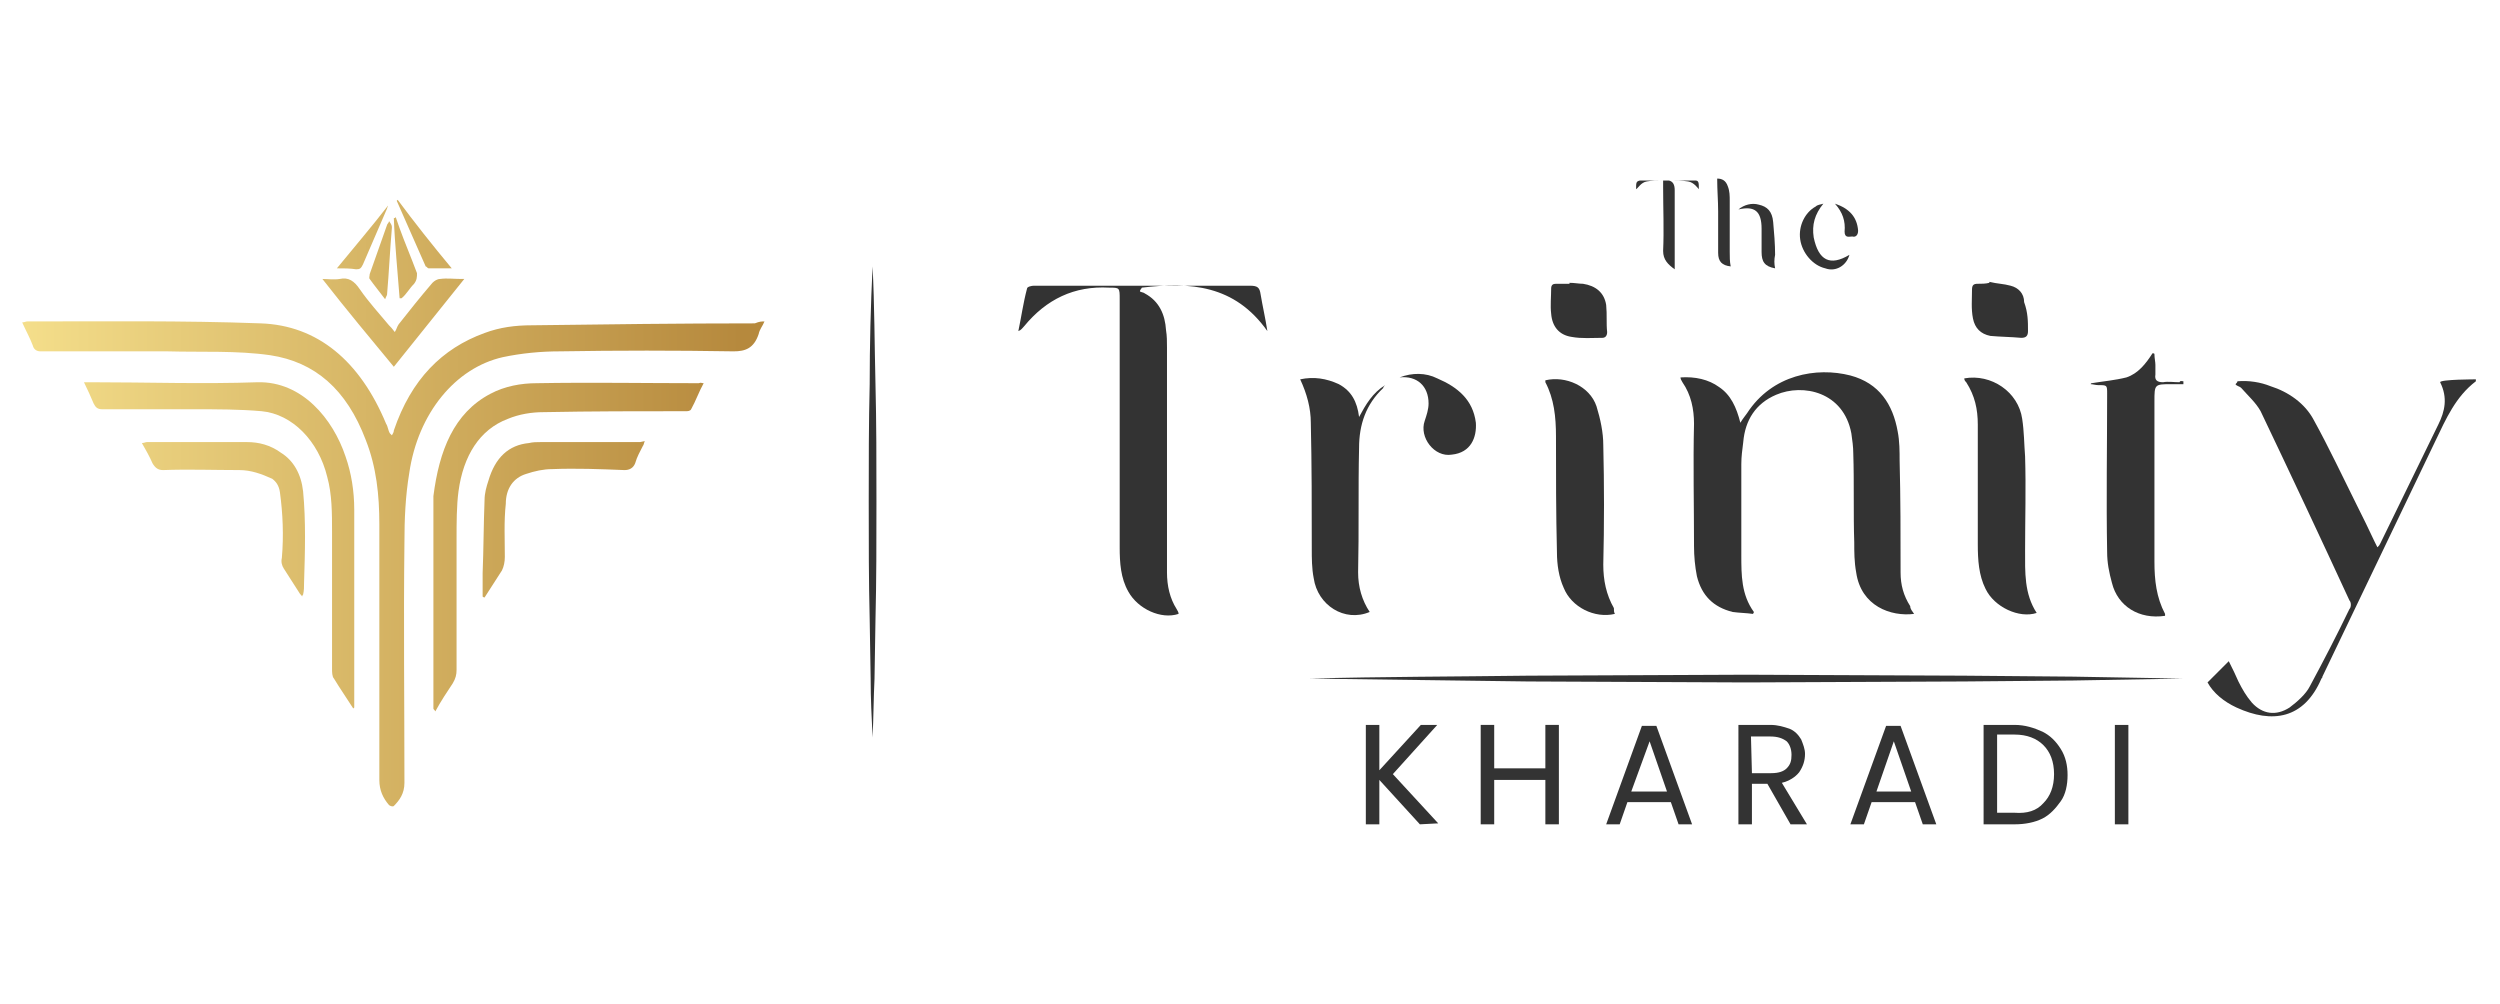 <?xml version="1.0" encoding="utf-8"?>
<!-- Generator: Adobe Illustrator 25.4.1, SVG Export Plug-In . SVG Version: 6.00 Build 0)  -->
<svg version="1.1" id="Layer_1" xmlns="http://www.w3.org/2000/svg" xmlns:xlink="http://www.w3.org/1999/xlink" x="0px" y="0px"
	 viewBox="0 0 259 104" style="enable-background:new 0 0 259 104;" xml:space="preserve">
<style type="text/css">
	.st0{fill:url(#SVGID_1_);}
	.st1{fill:url(#SVGID_00000077308806979293012550000017415421150089132161_);}
	.st2{fill:url(#SVGID_00000181787363702942836270000011403639987249017265_);}
	.st3{fill:url(#SVGID_00000037668601000503513640000018378435245066374791_);}
	.st4{fill:url(#SVGID_00000156572508879761061020000001424535896737589402_);}
	.st5{fill:url(#SVGID_00000003786846714889720210000005810368357844791972_);}
	.st6{fill:url(#SVGID_00000104693933149128211420000000854647528174585527_);}
	.st7{fill:url(#SVGID_00000122716181067270394880000011108834629787273138_);}
	.st8{fill:url(#SVGID_00000005984926201512508940000017338387393785195402_);}
	.st9{fill:url(#SVGID_00000059309468669258741390000018313138567446580108_);}
	.st10{fill:url(#SVGID_00000044137204790287194650000014422997130005898882_);}
	.st11{fill:#333333;}
</style>
<g>
	<g>
		
			<linearGradient id="SVGID_1_" gradientUnits="userSpaceOnUse" x1="-0.934" y1="45.55" x2="76.723" y2="45.55" gradientTransform="matrix(1 0 0 -1 0 104)">
			<stop  offset="0" style="stop-color:#F7E28E"/>
			<stop  offset="1" style="stop-color:#B6893D"/>
		</linearGradient>
		<path class="st0" d="M79.2,33.3c-0.2,0.5-0.5,0.8-0.6,1.3c-0.5,1.5-1.4,1.8-2.6,1.8c-6-0.1-12-0.1-18,0c-2,0-4,0.2-5.9,0.6
			c-4.9,1.1-8.8,5.8-9.7,12c-0.4,2.4-0.5,4.8-0.5,7.2c-0.1,8.3,0,16.6,0,24.9c0,1.1-0.5,1.8-1.1,2.4c-0.1,0.1-0.4,0-0.5-0.1
			c-0.6-0.7-1-1.5-1-2.6c0-8.8,0-17.7,0-26.5c0-3-0.3-5.9-1.4-8.7c-2-5.3-5.3-8.1-9.9-8.8c-3.5-0.5-7.1-0.3-10.6-0.4
			c-4.4,0-8.8,0-13.2,0c-0.4,0-0.7-0.2-0.8-0.6c-0.3-0.8-0.7-1.5-1.1-2.4c0.2,0,0.4-0.1,0.5-0.1c8.1,0,16.1-0.1,24.2,0.2
			c5.9,0.2,10.3,3.9,13,10.4c0.2,0.3,0.2,0.7,0.4,1c0,0,0.1,0.1,0.2,0.2c0.1-0.2,0.2-0.3,0.2-0.5c1.8-5.3,5-8.5,9.4-10.1
			c1.6-0.6,3.2-0.8,4.9-0.8c7.7-0.1,15.4-0.2,23.1-0.2C78.7,33.3,78.9,33.3,79.2,33.3z"/>
		
			<linearGradient id="SVGID_00000109003352068859701680000016784298909832838278_" gradientUnits="userSpaceOnUse" x1="-0.934" y1="47.546" x2="76.723" y2="47.546" gradientTransform="matrix(1 0 0 -1 0 104)">
			<stop  offset="0" style="stop-color:#F7E28E"/>
			<stop  offset="1" style="stop-color:#B6893D"/>
		</linearGradient>
		<path style="fill:url(#SVGID_00000109003352068859701680000016784298909832838278_);" d="M36.7,52.8c0,6.7,0,13.3,0,20
			c0,0.2,0,0.3,0,0.5l-0.1,0.1c-0.7-1.1-1.4-2.1-2-3.1c-0.2-0.2-0.2-0.7-0.2-1c0-4.7,0-9.4,0-14.2c0-1.9,0-3.9-0.5-5.7
			c-0.9-3.7-3.6-6.5-6.8-6.8c-2.3-0.2-4.6-0.2-6.9-0.2c-3.2,0-6.4,0-9.6,0c-0.5,0-0.7-0.2-0.9-0.6c-0.3-0.7-0.6-1.4-1-2.2h0.7
			c5.8,0,11.6,0.2,17.3,0c4.6-0.1,7.8,3.8,9.1,7.7C36.4,49,36.7,50.9,36.7,52.8z"/>
		
			<linearGradient id="SVGID_00000078726478240057644030000006843651563695550647_" gradientUnits="userSpaceOnUse" x1="-0.934" y1="47.449" x2="76.723" y2="47.449" gradientTransform="matrix(1 0 0 -1 0 104)">
			<stop  offset="0" style="stop-color:#F7E28E"/>
			<stop  offset="1" style="stop-color:#B6893D"/>
		</linearGradient>
		<path style="fill:url(#SVGID_00000078726478240057644030000006843651563695550647_);" d="M72.9,39.7c-0.5,0.9-0.8,1.8-1.3,2.7
			c-0.1,0.2-0.4,0.2-0.5,0.2c-4.9,0-9.8,0-14.8,0.1c-1.2,0-2.5,0.2-3.7,0.7c-2.9,1.1-4.6,3.8-5.1,7.5c-0.2,1.5-0.2,3.3-0.2,4.9
			c0,4.6,0,9.1,0,13.6c0,0.5-0.1,0.9-0.4,1.4c-0.6,0.9-1.2,1.8-1.8,2.9c-0.1-0.2-0.2-0.2-0.2-0.3c0-7.3,0-14.7,0-22
			c0.6-4.7,2.1-8.6,5.9-10.6c1.5-0.8,3.2-1.1,4.8-1.1c5.6-0.1,11.2,0,16.8,0C72.6,39.6,72.7,39.7,72.9,39.7z"/>
		
			<linearGradient id="SVGID_00000064342533102985143850000008580279928511841446_" gradientUnits="userSpaceOnUse" x1="-0.934" y1="50.211" x2="76.723" y2="50.211" gradientTransform="matrix(1 0 0 -1 0 104)">
			<stop  offset="0" style="stop-color:#F7E28E"/>
			<stop  offset="1" style="stop-color:#B6893D"/>
		</linearGradient>
		<path style="fill:url(#SVGID_00000064342533102985143850000008580279928511841446_);" d="M31.5,60.4c0,0.4,0,0.8-0.1,1.2
			c0,0-0.1,0.1-0.1,0.2c-0.1-0.2-0.2-0.2-0.3-0.4c-0.5-0.8-1.1-1.7-1.6-2.5c-0.2-0.3-0.3-0.7-0.2-1.1c0.2-2.3,0.1-4.6-0.2-6.8
			c-0.1-0.7-0.4-1.1-0.8-1.4c-1.1-0.5-2.2-0.9-3.4-0.9c-2.7,0-5.3-0.1-7.9,0c-0.5,0-0.8-0.2-1.1-0.7c-0.3-0.7-0.7-1.4-1.1-2.1
			c0.2,0,0.4-0.1,0.5-0.1c3.5,0,6.9,0,10.4,0c1.2,0,2.4,0.3,3.5,1.1c1.3,0.8,2.1,2.2,2.3,4C31.7,54,31.6,57.2,31.5,60.4z"/>
		
			<linearGradient id="SVGID_00000029763365230229442430000001267189538736084609_" gradientUnits="userSpaceOnUse" x1="-0.934" y1="50.249" x2="76.723" y2="50.249" gradientTransform="matrix(1 0 0 -1 0 104)">
			<stop  offset="0" style="stop-color:#F7E28E"/>
			<stop  offset="1" style="stop-color:#B6893D"/>
		</linearGradient>
		<path style="fill:url(#SVGID_00000029763365230229442430000001267189538736084609_);" d="M66.8,45.7c-0.1,0.2-0.1,0.4-0.2,0.5
			c-0.3,0.6-0.6,1.1-0.8,1.8c-0.2,0.5-0.6,0.7-1.1,0.7c-2.5-0.1-5-0.2-7.5-0.1c-0.9,0-1.8,0.2-2.7,0.5c-1.3,0.4-2.1,1.5-2.1,3.1
			c-0.2,1.8-0.1,3.7-0.1,5.5c0,0.5-0.1,1-0.3,1.4c-0.6,0.9-1.2,1.9-1.8,2.8c-0.1,0-0.2-0.1-0.2-0.1c0-0.8,0-1.7,0-2.4
			c0.1-2.5,0.1-5.1,0.2-7.6c0-0.7,0.2-1.4,0.4-2c0.7-2.4,2.1-3.7,4.2-3.9c0.4-0.1,0.8-0.1,1.2-0.1c3.4,0,6.9,0,10.3,0L66.8,45.7
			L66.8,45.7z"/>
		
			<linearGradient id="SVGID_00000031886502669455920290000002996484667763354026_" gradientUnits="userSpaceOnUse" x1="-0.934" y1="70.556" x2="76.723" y2="70.556" gradientTransform="matrix(1 0 0 -1 0 104)">
			<stop  offset="0" style="stop-color:#F7E28E"/>
			<stop  offset="1" style="stop-color:#B6893D"/>
		</linearGradient>
		<path style="fill:url(#SVGID_00000031886502669455920290000002996484667763354026_);" d="M48.1,28.9c-2.4,3-4.9,6.1-7.3,9.1
			c-2.4-2.9-4.9-5.9-7.4-9.1c0.5,0,1.2,0.1,1.8,0c0.9-0.2,1.5,0.2,2.1,1.1c0.9,1.3,2,2.5,3,3.7c0.2,0.2,0.3,0.3,0.6,0.7
			c0.2-0.3,0.2-0.5,0.4-0.8c1.1-1.4,2.3-2.9,3.5-4.3c0.2-0.2,0.5-0.4,0.8-0.4c0.7-0.1,1.4,0,2.2,0C48,28.9,48.1,28.9,48.1,28.9z"/>
		
			<linearGradient id="SVGID_00000101076654939400671870000011584334582299211180_" gradientUnits="userSpaceOnUse" x1="-0.934" y1="79.753" x2="76.723" y2="79.753" gradientTransform="matrix(1 0 0 -1 0 104)">
			<stop  offset="0" style="stop-color:#F7E28E"/>
			<stop  offset="1" style="stop-color:#B6893D"/>
		</linearGradient>
		<path style="fill:url(#SVGID_00000101076654939400671870000011584334582299211180_);" d="M46.8,27.8c-0.8,0-1.7,0-2.4,0
			c-0.1,0-0.2-0.2-0.3-0.2c-1-2.3-2-4.5-3-6.8c0,0,0,0,0.1-0.1C42.9,23,44.8,25.4,46.8,27.8z"/>
		
			<linearGradient id="SVGID_00000078037768716644335840000008108586326812639115_" gradientUnits="userSpaceOnUse" x1="-0.934" y1="79.486" x2="76.723" y2="79.486" gradientTransform="matrix(1 0 0 -1 0 104)">
			<stop  offset="0" style="stop-color:#F7E28E"/>
			<stop  offset="1" style="stop-color:#B6893D"/>
		</linearGradient>
		<path style="fill:url(#SVGID_00000078037768716644335840000008108586326812639115_);" d="M34.9,27.8c1.8-2.2,3.6-4.3,5.3-6.5
			c0,0.1-0.1,0.2-0.1,0.3c-0.8,1.9-1.7,3.9-2.5,5.8c-0.2,0.4-0.3,0.5-0.7,0.5C36.3,27.8,35.6,27.8,34.9,27.8z"/>
		
			<linearGradient id="SVGID_00000071531506513913280000000016468947286346241960_" gradientUnits="userSpaceOnUse" x1="-0.934" y1="82.874" x2="76.723" y2="82.874" gradientTransform="matrix(1 0 0 -1 0 104)">
			<stop  offset="0" style="stop-color:#F7E28E"/>
			<stop  offset="1" style="stop-color:#B6893D"/>
		</linearGradient>
		<path style="fill:url(#SVGID_00000071531506513913280000000016468947286346241960_);" d="M40.3,21.1L40.3,21.1
			C40.3,21.2,40.3,21.1,40.3,21.1L40.3,21.1z"/>
		
			<linearGradient id="SVGID_00000090288411129023302480000016034716274205560705_" gradientUnits="userSpaceOnUse" x1="-0.934" y1="77.278" x2="76.723" y2="77.278" gradientTransform="matrix(1 0 0 -1 0 104)">
			<stop  offset="0" style="stop-color:#F7E28E"/>
			<stop  offset="1" style="stop-color:#B6893D"/>
		</linearGradient>
		<path style="fill:url(#SVGID_00000090288411129023302480000016034716274205560705_);" d="M42.9,29.4c-0.5,0.5-0.8,1.1-1.3,1.5
			c-0.1,0-0.1,0-0.2,0c-0.2-2.7-0.5-5.6-0.6-8.3c0.1,0,0.1,0,0.2-0.1c0.5,1.5,1.1,3,1.7,4.5c0.2,0.5,0.3,0.8,0.5,1.3
			C43.2,28.7,43.2,29,42.9,29.4z"/>
		
			<linearGradient id="SVGID_00000143582282272651855260000018089630232078249375_" gradientUnits="userSpaceOnUse" x1="-0.934" y1="77.012" x2="76.723" y2="77.012" gradientTransform="matrix(1 0 0 -1 0 104)">
			<stop  offset="0" style="stop-color:#F7E28E"/>
			<stop  offset="1" style="stop-color:#B6893D"/>
		</linearGradient>
		<path style="fill:url(#SVGID_00000143582282272651855260000018089630232078249375_);" d="M40.6,23.6c-0.2,2.3-0.3,4.6-0.5,6.9
			c0,0.1-0.1,0.2-0.2,0.5c-0.6-0.8-1.1-1.4-1.6-2.1c-0.1-0.1,0-0.3,0-0.5c0.6-1.7,1.2-3.4,1.8-5.1c0-0.1,0.2-0.2,0.2-0.4
			C40.6,23.3,40.6,23.4,40.6,23.6z"/>
	</g>
	<g>
		<g>
			<g>
				<path class="st11" d="M198.3,63.6c-2.4,0.3-5.5-0.8-6-4.3c-0.2-1.1-0.2-2.1-0.2-3.1c-0.1-3,0-6.2-0.1-9.2c0-0.7-0.1-1.4-0.2-2.1
					c-0.8-4.3-5-5.2-7.8-4c-2.1,0.9-3.2,2.6-3.4,4.9c-0.1,0.8-0.2,1.5-0.2,2.3c0,3.1,0,6.2,0,9.4c0,2.1,0,4.1,1.3,5.9
					c0,0.1-0.1,0.2-0.1,0.2c-0.7-0.1-1.4-0.1-2.1-0.2c-2-0.5-3.2-1.7-3.7-3.7c-0.2-1-0.3-2.1-0.3-3.1c0-4.3-0.1-8.5,0-12.7
					c0-1.5-0.3-3-1.2-4.3c-0.1-0.2-0.2-0.3-0.2-0.5c1.5-0.1,2.9,0.2,4,1c1.2,0.8,1.8,2.1,2.2,3.7c0.3-0.5,0.5-0.7,0.7-1
					c2.6-4,7.2-4.8,10.7-3.9c3,0.8,4.4,3,4.9,5.8c0.2,1,0.2,2.1,0.2,3c0.1,3.9,0.1,7.8,0.1,11.6c0,1.3,0.3,2.4,1,3.5
					C197.9,63.1,198.1,63.3,198.3,63.6z"/>
				<path class="st11" d="M118.3,29.8c-0.1,0.2-0.2,0.2-0.2,0.4c0.2,0.1,0.4,0.1,0.5,0.2c1.5,0.8,2.1,2.2,2.2,3.8
					c0.1,0.6,0.1,1.2,0.1,1.8c0,7.8,0,15.5,0,23.3c0,1.4,0.3,2.7,1,3.8c0.1,0.2,0.2,0.3,0.2,0.5c-1.8,0.6-4.2-0.5-5.2-2.3
					c-0.8-1.4-0.9-3-0.9-4.6c0-8.6,0-17.1,0-25.7c0-1.2,0-1.2-1.1-1.2c-3.6-0.2-6.5,1.2-8.8,4c-0.2,0.2-0.3,0.4-0.6,0.5
					c0.3-1.4,0.5-2.9,0.9-4.4c0-0.2,0.5-0.3,0.7-0.3c2.8,0,5.6,0,8.5,0c4.6,0,9.3,0,13.9,0c0.8,0,1,0.2,1.1,0.9
					c0.2,1.2,0.5,2.5,0.7,3.8C127.9,29.5,123.3,29.2,118.3,29.8z"/>
				<path class="st11" d="M256.5,39.3c0,0.1,0,0.1,0,0.2c-2.1,1.6-3.1,3.9-4.2,6.2c-3.9,8.1-7.8,16.3-11.7,24.4c0,0.1,0,0.1-0.1,0.2
					c-1.8,4.2-5.1,4.7-8.8,3c-1.3-0.6-2.4-1.5-3-2.6c0.4-0.4,0.8-0.8,1.1-1.1c0.4-0.4,0.8-0.8,1.1-1.1c0.4,0.8,0.7,1.4,1,2.1
					c0.4,0.8,0.8,1.5,1.4,2.2c1.1,1.2,2.5,1.4,3.9,0.5c0.8-0.6,1.7-1.4,2.1-2.2c1.4-2.6,2.8-5.3,4.1-8c0.2-0.2,0.2-0.7,0-0.9
					c-3-6.5-6.1-13.1-9.2-19.6c-0.5-0.9-1.3-1.6-2-2.4c-0.2-0.2-0.5-0.2-0.6-0.4c0.1-0.1,0.2-0.2,0.2-0.3c1.2-0.1,2.4,0.1,3.4,0.5
					c1.9,0.6,3.6,1.8,4.5,3.5c1.6,2.9,3,5.9,4.5,8.9c0.6,1.2,1.2,2.4,1.8,3.7c0.1,0.2,0.2,0.4,0.3,0.6c0.2-0.2,0.2-0.2,0.3-0.4
					c2-4.1,4-8.2,6-12.3c0.7-1.4,1-2.8,0.2-4.4C252.8,39.3,256.5,39.3,256.5,39.3z"/>
				<path class="st11" d="M226.2,39.5c0,0.1,0,0.2,0,0.3c-0.4,0-0.8,0-1.2,0c-1.8,0-1.8,0-1.8,1.8c0,5.6,0,11,0,16.6
					c0,1.9,0.2,3.7,1.1,5.4c0,0.1,0,0.2,0,0.2c-2.7,0.4-4.9-1-5.5-3.4c-0.3-1.1-0.5-2.1-0.5-3.2c-0.1-5.5,0-10.9,0-16.4
					c0-0.9,0-0.9-0.9-0.9c-0.3,0-0.6-0.1-0.8-0.1c0,0,0-0.1,0.1-0.1c1.2-0.2,2.4-0.3,3.6-0.6c1.2-0.4,2-1.4,2.7-2.5
					c0.1,0,0.2,0,0.2,0.1c0,0.4,0.1,0.8,0.1,1.1s0,0.7,0,1c-0.1,0.6,0.2,0.8,0.8,0.8c0.5-0.1,1.1,0,1.7,0
					C225.9,39.4,226,39.5,226.2,39.5z"/>
				<g>
					<path class="st11" d="M140.8,46.4c-0.1,4.3,0,8.6-0.1,12.9c0,1.5,0.4,2.9,1.2,4.1c-2.6,1.1-5.4-0.7-5.8-3.5
						c-0.2-1-0.2-2.1-0.2-3c0-4.3,0-8.8-0.1-13.1c0-1.5-0.4-3-1.1-4.5c1.4-0.3,2.7-0.1,4,0.5c1.3,0.7,1.9,1.8,2.1,3.4
						c0.7-1.3,1.4-2.5,2.7-3.3c-0.1,0.1-0.2,0.2-0.2,0.3C141.5,41.9,140.8,44,140.8,46.4z"/>
					<path class="st11" d="M150.4,47.1c-1.8,0.3-3.4-1.8-2.8-3.5c0.2-0.6,0.4-1.2,0.4-1.8c0-1.8-1.2-2.9-3-2.7
						c1.3-0.5,2.7-0.5,3.9,0.1c2.1,0.9,3.7,2.2,4,4.6C153,45.3,152.4,46.9,150.4,47.1z"/>
				</g>
				<g>
					<path class="st11" d="M167.3,63.6c-2.1,0.5-4.5-0.7-5.3-2.7c-0.5-1.1-0.7-2.4-0.7-3.7c-0.1-4-0.1-8-0.1-12c0-2-0.2-3.9-1.1-5.6
						c0-0.1,0-0.2,0-0.2c2.1-0.5,4.6,0.6,5.3,2.7c0.4,1.3,0.7,2.7,0.7,4c0.1,4.1,0.1,8.3,0,12.4c0,1.6,0.3,3.1,1.1,4.5
						C167.2,63.3,167.2,63.4,167.3,63.6z"/>
					<path class="st11" d="M166.5,34.4c0,0.4-0.2,0.6-0.5,0.6c-1.1,0-2.1,0.1-3.2-0.1c-1.3-0.2-2-1.1-2.1-2.4c-0.1-0.8,0-1.8,0-2.6
						c0-0.4,0.2-0.5,0.5-0.5c0.5,0,1,0,1.4,0v-0.1c0.5,0,1,0.1,1.4,0.1c1.3,0.2,2.2,0.9,2.4,2.2C166.5,32.6,166.4,33.5,166.5,34.4z"
						/>
				</g>
				<g>
					<path class="st11" d="M211,63.5c-1.8,0.6-4.4-0.6-5.3-2.5c-0.7-1.4-0.8-3-0.8-4.6c0-4.1,0-8.3,0-12.4c0-1.6-0.3-3-1.2-4.4
						c-0.1-0.1-0.2-0.2-0.2-0.4c2.8-0.5,5.6,1.4,6,4.2c0.2,1.3,0.2,2.6,0.3,3.9c0.1,3.2,0,6.5,0,9.7C209.8,59.3,209.7,61.5,211,63.5
						z"/>
					<path class="st11" d="M210.1,34.3c0,0.5-0.2,0.7-0.7,0.7c-1.1-0.1-2.1-0.1-3.2-0.2c-1-0.2-1.6-0.8-1.8-1.8c-0.2-1-0.1-2-0.1-3
						c0-0.5,0.2-0.6,0.6-0.6s0.8,0,1.2-0.1v-0.1c0.8,0.2,1.5,0.2,2.2,0.4c0.8,0.2,1.4,0.8,1.4,1.7C210.1,32.4,210.1,33.3,210.1,34.3
						z"/>
				</g>
			</g>
			<g>
				<g>
					<path class="st11" d="M179.3,27.6c-0.9-0.1-1.3-0.5-1.3-1.4c0-1.4,0-2.9,0-4.3c0-1.1-0.1-2.2-0.1-3.4c0.5,0,0.9,0.2,1.1,0.8
						c0.2,0.5,0.2,1,0.2,1.5c0,1.8,0,3.5,0,5.3C179.2,26.6,179.2,27.1,179.3,27.6z"/>
					<path class="st11" d="M183.9,27.8c-1.1-0.2-1.4-0.7-1.4-1.7c0-0.8,0-1.6,0-2.4c0-1.8-0.7-2.4-2.4-2c0.6-0.5,1.4-0.7,2.1-0.5
						c0.9,0.2,1.4,0.7,1.5,1.8s0.2,2.3,0.2,3.4C183.8,26.9,183.8,27.3,183.9,27.8z"/>
				</g>
				<g>
					<path class="st11" d="M191.6,26.4c-0.3,1.1-1.4,1.8-2.5,1.4c-1.3-0.3-2.4-1.6-2.6-3c-0.2-1.4,0.5-2.8,1.6-3.4
						c0.2-0.2,0.5-0.2,0.8-0.3c-0.9,1.1-1.2,2.2-1,3.5C188.4,27,189.6,27.6,191.6,26.4z"/>
					<path class="st11" d="M191.9,24.5c-0.3,0-0.8,0.2-0.8-0.5c0.1-1.1-0.2-2-1-2.9c1.5,0.5,2.3,1.4,2.4,2.8
						C192.5,24.4,192.2,24.6,191.9,24.5z"/>
				</g>
				<path class="st11" d="M175.6,18.7L175.6,18.7c-0.2,0-0.3,0-0.5,0h-4.7c-0.2,0-0.3,0-0.5,0l0,0c-0.4,0.1-0.4,0.2-0.4,0.9
					c0.2-0.1,0.5-0.7,1.1-0.8c0.5-0.1,1.1-0.1,1.7-0.1v0.7c0,2.2,0.1,4.4,0,6.6c0,0.9,0.5,1.4,1.2,1.9v-0.8c0-2.4,0-4.9,0-7.4
					c0-0.6-0.2-0.9-0.6-1c0.7,0,1.4,0,2,0.1c0.6,0.1,1,0.7,1.1,0.8C176,18.9,176,18.7,175.6,18.7z"/>
			</g>
		</g>
		<g>
			<path class="st11" d="M147.1,85.4l-4.2-4.6v4.6h-1.4V75.1h1.4v4.7l4.3-4.7h1.7l-4.6,5.1l4.7,5.1L147.1,85.4L147.1,85.4z"/>
			<path class="st11" d="M161.5,75.1v10.3h-1.4v-4.6h-5.3v4.6h-1.4V75.1h1.4v4.5h5.3v-4.5H161.5z"/>
			<path class="st11" d="M173.1,83.1h-4.5l-0.8,2.3h-1.4l3.7-10.2h1.5l3.7,10.2h-1.4L173.1,83.1z M172.7,82l-1.8-5.2L169,82H172.7z"
				/>
			<path class="st11" d="M185.5,85.4l-2.4-4.2h-1.6v4.2h-1.4V75.1h3.3c0.8,0,1.4,0.2,2,0.4c0.5,0.2,0.9,0.6,1.2,1.1
				c0.2,0.5,0.4,1,0.4,1.5c0,0.7-0.2,1.3-0.6,1.9c-0.4,0.5-1,0.9-1.8,1.1l2.6,4.3L185.5,85.4L185.5,85.4z M181.5,80.1h2
				c0.8,0,1.3-0.2,1.6-0.5c0.4-0.4,0.5-0.8,0.5-1.4c0-0.6-0.2-1.1-0.5-1.4c-0.4-0.3-0.9-0.5-1.7-0.5h-2L181.5,80.1L181.5,80.1z"/>
			<path class="st11" d="M198.4,83.1h-4.5l-0.8,2.3h-1.4l3.7-10.2h1.5l3.7,10.2h-1.4L198.4,83.1z M198,82l-1.8-5.2l-1.8,5.2H198z"/>
			<path class="st11" d="M211.6,75.8c0.8,0.4,1.4,1,1.9,1.8s0.7,1.7,0.7,2.7s-0.2,2-0.7,2.7s-1.1,1.4-1.9,1.8
				c-0.8,0.4-1.8,0.6-2.9,0.6h-3.2V75.1h3.2C209.8,75.1,210.7,75.4,211.6,75.8z M211.7,83.2c0.7-0.7,1.1-1.7,1.1-3s-0.4-2.3-1.1-3
				c-0.7-0.7-1.7-1.1-3-1.1h-1.8v8.1h1.8C210,84.3,211,84,211.7,83.2z"/>
			<path class="st11" d="M220.5,75.1v10.3h-1.4V75.1H220.5z"/>
		</g>
		<g>
			<path class="st11" d="M135.7,70.3c7.5-0.2,15.1-0.2,22.6-0.3l22.6-0.1l22.6,0.1l11.3,0.1l11.3,0.2l-11.3,0.2l-11.3,0.1l-22.6,0.1
				l-22.6-0.1C150.8,70.5,143.3,70.4,135.7,70.3z"/>
		</g>
	</g>
	<g>
		<path class="st11" d="M90.4,27.6c0.2,4,0.2,8.1,0.3,12.2c0.1,4,0.1,8.1,0.1,12.2s0,8.1-0.1,12.2l-0.1,6.1c-0.1,2.1-0.1,4-0.2,6.1
			c-0.1-2.1-0.2-4-0.2-6.1l-0.1-6.1c-0.1-4-0.1-8.1-0.1-12.2s0-8.1,0.1-12.2C90.1,35.8,90.2,31.7,90.4,27.6z"/>
	</g>
</g>
</svg>

